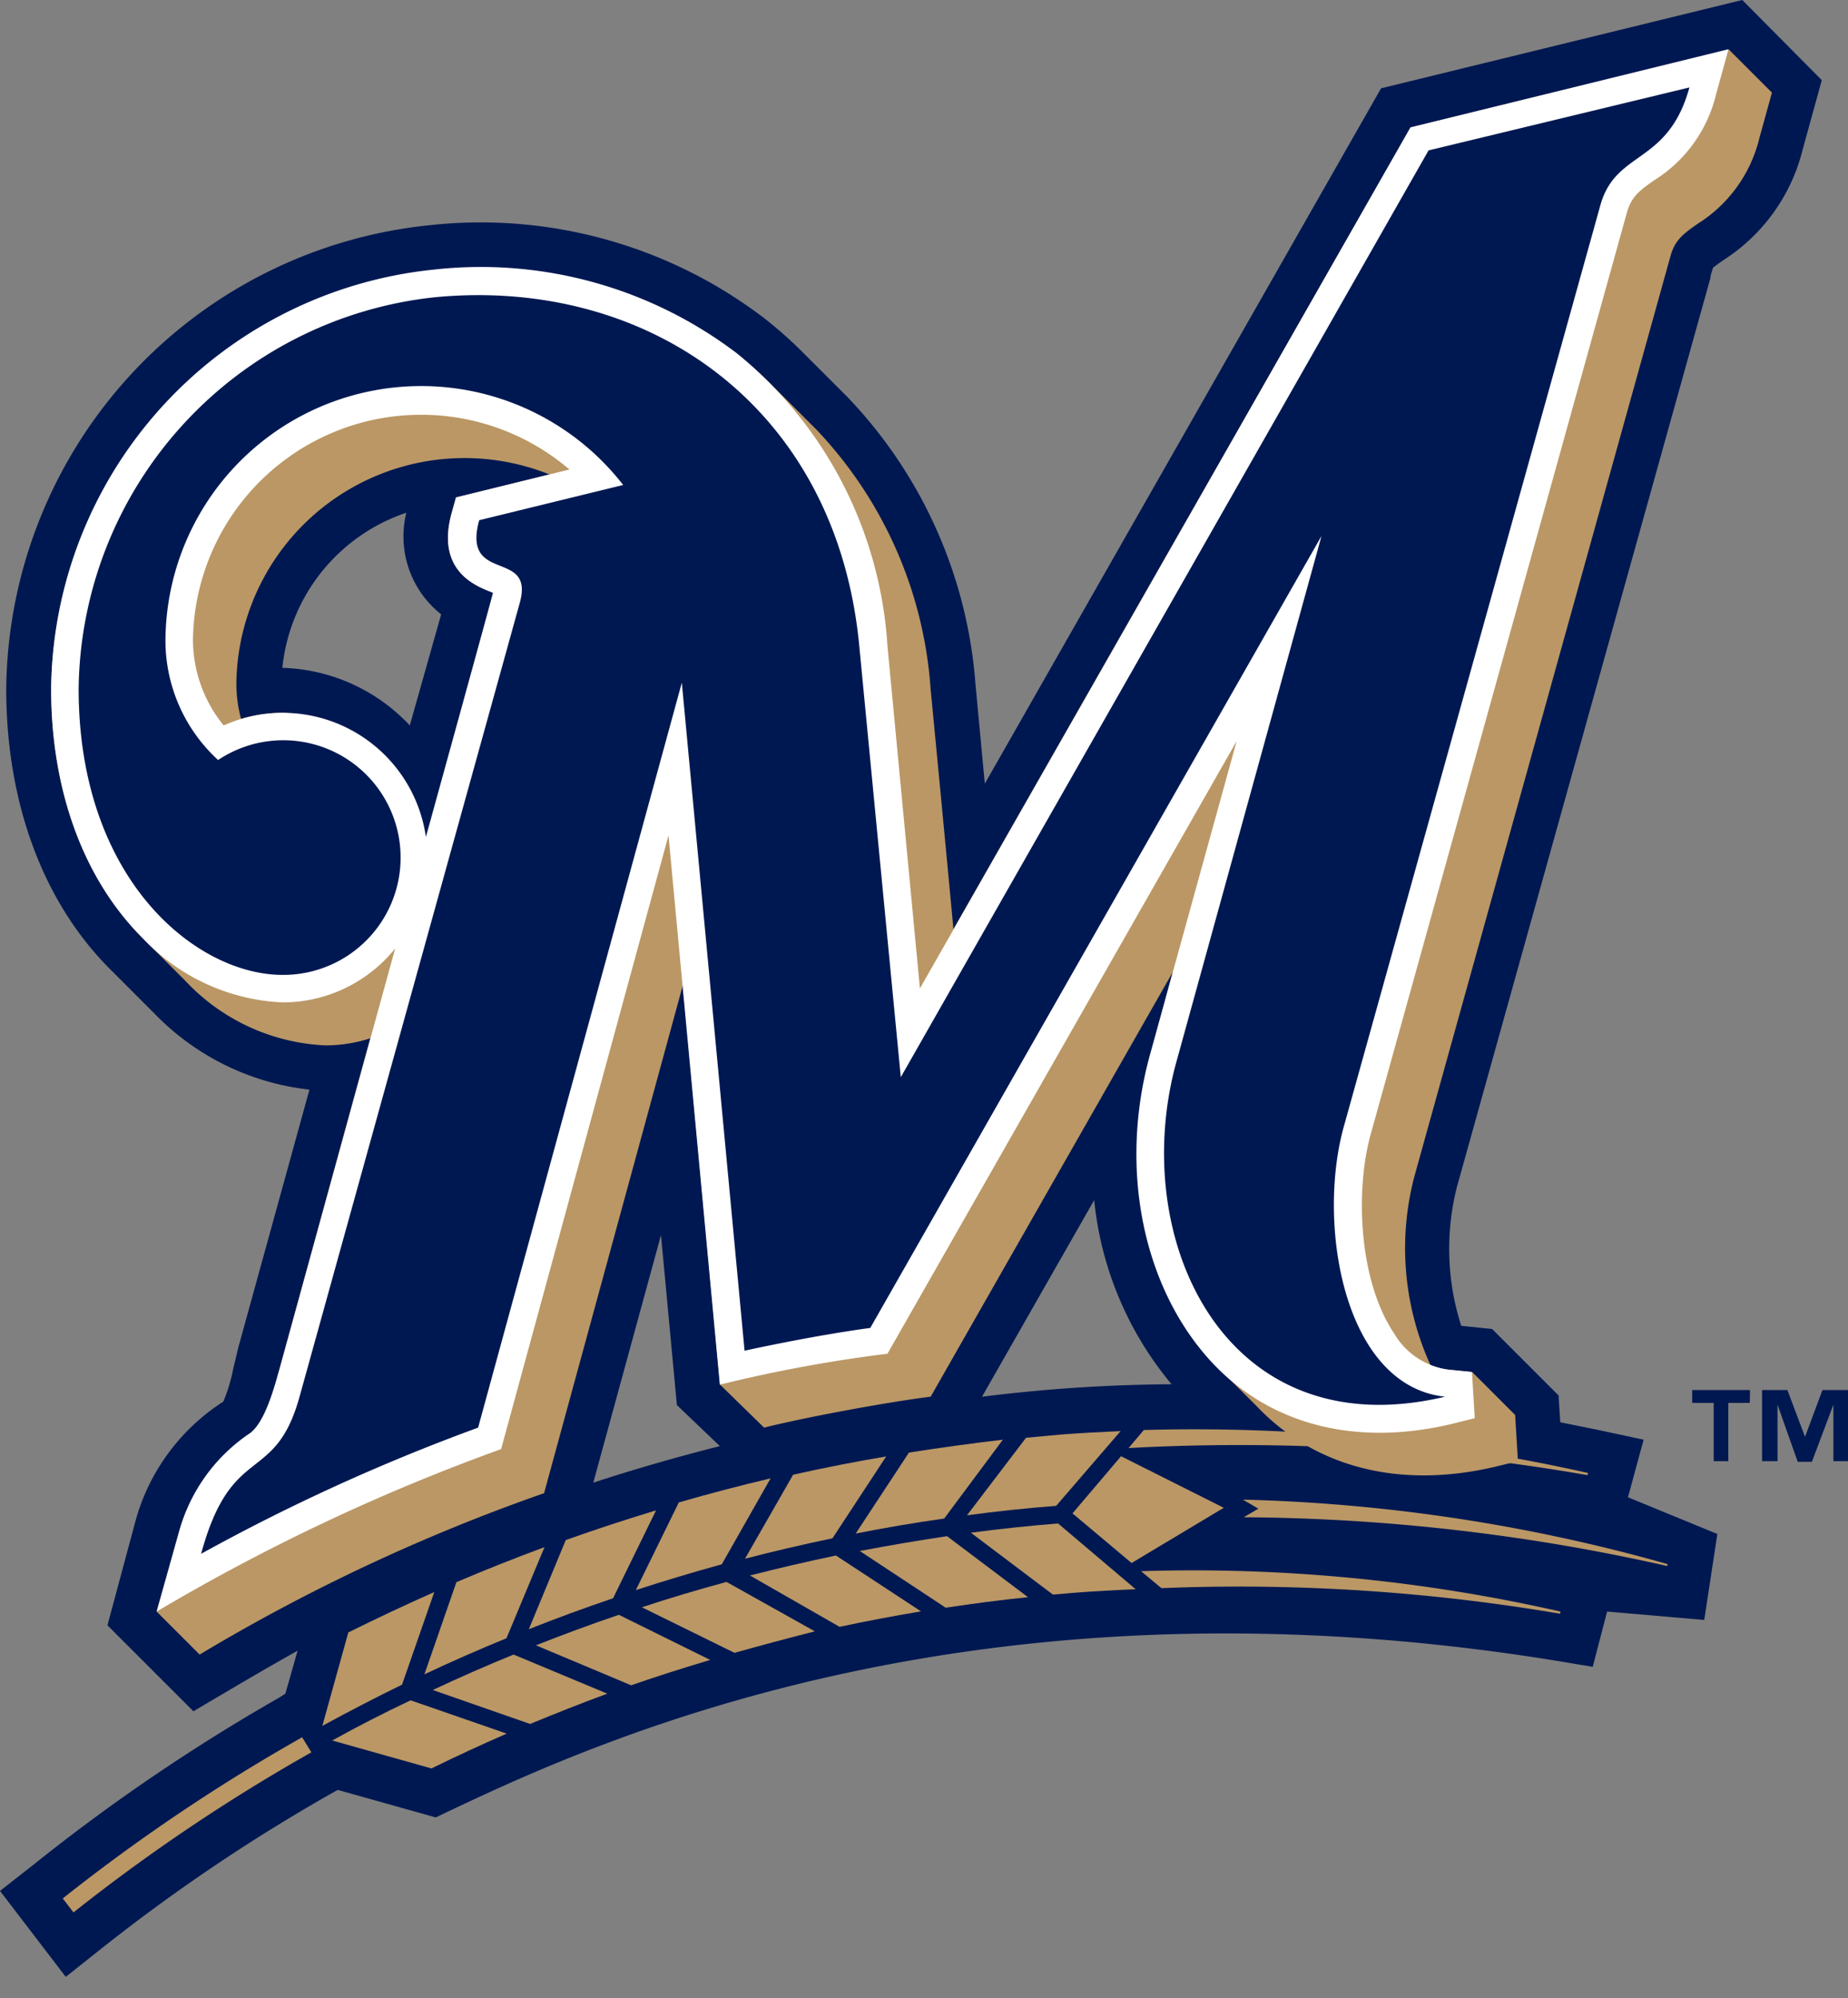 <svg id="Layer_1" data-name="Layer 1" xmlns="http://www.w3.org/2000/svg" viewBox="0 0 86 93"><rect x="0" y="0" width="86" height="93" fill="#808080" stroke="none"/><defs><style>.cls-1{fill:#001851;}.cls-2{fill:#001850;}.cls-3{fill:#ba9765;}.cls-4{fill:#fff;}</style></defs><title>Artboard 1</title><path class="cls-1" d="M10.84,63.76a7.28,7.28,0,0,1-.45,1.47,9.62,9.62,0,0,0-4.07,5.5L5,75.64l4,4,1.39-.82c.83-.49,2-1.18,3.46-2l-.57,2L13,79A88.3,88.3,0,0,0,1.62,86.73L0,88,3.06,92l1.65-1.31a83.42,83.42,0,0,1,10.79-7.27l.22-.12,4.56,1.28.27-.13c6.8-3.23,24.86-11.81,52.84-7l.73.12.67-2.57,4.52.39.61-4-4.16-1.71L76.49,67l-2.15-.46-1.73-.35-.08-1.25-3.09-3.09L68,61.7a11.73,11.73,0,0,1-.2-6.46L79.6,12.93c0-.15.08-.3.11-.46h0c.09-.08.34-.26.47-.35A8.54,8.54,0,0,0,83.88,7l.9-3.27L81.08,0,64.27,4.11,45.83,36.47l-.43-4.58a21.66,21.66,0,0,0-5.95-13.4L37.26,16.3h0l-.06-.06a20.06,20.06,0,0,0-1.62-1.42A21.75,21.75,0,0,0,20,10.48,21.91,21.91,0,0,0,.29,32.06C.29,37.35,2,42,5.15,45.13l2,2a11.85,11.85,0,0,0,7.25,3.58l-3.31,12Zm8.23-30a8.45,8.45,0,0,0-5.93-2.68h0a8.53,8.53,0,0,1,5.77-7.22,4.62,4.62,0,0,0,1.62,4.73ZM27.61,69l3.15-11.52.74,7.91,2,1.91C31.47,67.81,29.41,68.41,27.61,69Zm18.09-4,5.22-9.15a15.82,15.82,0,0,0,3.6,8.57A74.66,74.66,0,0,0,45.71,65Zm34-52.55h0Z"/><polygon class="cls-2" points="79.72 12.46 79.72 12.47 79.72 12.46 79.72 12.46"/><path class="cls-3" d="M25.32,69.49l6.46-23.65,1.73,18.6,2.05,2C37.28,66,41.2,65.26,43.31,65L54.57,45.25l-1,3.73c-1.51,5.36-.36,11,2.93,14.48.38.4,1.73,1.72,2,2,2.72,2.85,6.66,3.84,11.08,2.8L70.64,68l-.13-2.15-2-2-1.1-.11a3.07,3.07,0,0,1-.84-.21,13.12,13.12,0,0,1-.73-8.85l11.91-42.8c.21-.72.59-1,1.26-1.47a6.51,6.51,0,0,0,2.87-4l.58-2.1-2-2L65.64,5.93,44.37,43.24c-.5-5.35-1.06-11.15-1.06-11.15A19.49,19.49,0,0,0,38,20l-2.23-2.23a17.61,17.61,0,0,0-1.45-1.28,19.67,19.67,0,0,0-14.14-3.9A19.82,19.82,0,0,0,2.38,32.06c0,4.73,1.51,8.85,4.25,11.59l2,2a9.5,9.5,0,0,0,6.52,3,6.74,6.74,0,0,0,2.08-.33L13,63.74c-.21.7-.5,2.62-1.34,3.15a7.63,7.63,0,0,0-3.32,4.39L7.29,75l2,2A86.94,86.94,0,0,1,25.32,69.49ZM19.95,39.22c-.34-.34-1.86-3.51-2.21-3.85a6.54,6.54,0,0,0-4.59-2.2,6.73,6.73,0,0,0-1.93.29A6.3,6.3,0,0,1,11,31.77a10.62,10.62,0,0,1,14.57-9.69l-4.35,1.07-.2.72c-.73,2.64,1.05,3.36,1.73,3.64.09,0,.47-.15.17.2l-2.68,9.77A5.21,5.21,0,0,1,19.95,39.22Z"/><path class="cls-4" d="M23.32,67.44l7.79-28.56L33.5,64.44A66.46,66.46,0,0,1,41.3,63L57.55,34.49,53.54,49c-1.51,5.36-.36,11,2.93,14.48,2.72,2.85,6.66,3.84,11.08,2.79L68.63,66l-.13-2.15-1.1-.11a3.47,3.47,0,0,1-2.52-1.68c-1.65-2.46-1.84-6.7-1.06-9.39L75.72,9.86c.21-.72.59-1,1.26-1.47a6.5,6.5,0,0,0,2.88-4l.58-2.1L65.64,5.93,42.81,46,41.3,30.07a19.07,19.07,0,0,0-7-13.62,19.67,19.67,0,0,0-14.14-3.9A19.82,19.82,0,0,0,2.38,32.06c0,4.73,1.51,8.85,4.25,11.59a9.51,9.51,0,0,0,6.52,3,6.72,6.72,0,0,0,5.24-2.51L13,63.74c-.21.7-.66,2.52-1.43,3a8.1,8.1,0,0,0-3.23,4.51L7.29,75A93.67,93.67,0,0,1,23.32,67.44Zm-2.1-44.29-.2.72c-.73,2.64,1.05,3.36,1.73,3.64l.19.08c0,.08-3.12,11.36-3.12,11.36a6.73,6.73,0,0,0-9.41-5.19,6.31,6.31,0,0,1-1.43-4,10.62,10.62,0,0,1,17.52-7.91Z"/><path class="cls-1" d="M22.25,66.44l9.48-34.67,2.92,31.09c1-.22,3.55-.75,5.85-1.06l21-36.86L54.77,49.33C52.45,57.53,56.92,67.45,67.25,65c-4.76-.5-6-8.15-4.68-12.69L74.49,9.5c.74-2.53,3.14-1.83,4.13-5.43L66.48,7,41.92,50.13,40,30.19C39,19,30.24,12.89,20.27,13.83A18.54,18.54,0,0,0,3.66,32.06c0,8.89,5.48,13.31,9.49,13.31a5.46,5.46,0,1,0-3-10A7.54,7.54,0,0,1,7.7,29.76,11.9,11.9,0,0,1,29,22.57l-6.7,1.64c-.82,3,2.59,1.3,1.89,3.84L13.94,65c-1.15,4.15-3.16,2.08-4.58,7.31A91.83,91.83,0,0,1,22.25,66.44Z"/><path class="cls-3" d="M33.81,73.62q-2,.54-3.94,1.18l4.31,2.12q1.85-.52,3.74-1Z"/><path class="cls-3" d="M44.07,71.49q-2,.3-4.06.69l4,2.64c1.26-.19,2.54-.36,3.83-.49Z"/><path class="cls-3" d="M42.3,67.6l-2.48,3.77q2-.4,4.12-.7L46.67,67Q44.47,67.26,42.3,67.6Z"/><path class="cls-3" d="M23.9,77q-1.91.78-3.76,1.65l4.53,1.58q1.78-.74,3.59-1.41Z"/><path class="cls-3" d="M19.11,79.13Q17.26,80,15.46,81l4.62,1.3q1.73-.85,3.5-1.62Z"/><path class="cls-3" d="M28.8,75.15c-1.3.44-2.59.92-3.86,1.42l4.43,1.86c1.21-.42,2.44-.81,3.68-1.18Z"/><path class="cls-3" d="M34.67,72.54q2-.52,4.07-.95l2.5-3.81q-2.19.37-4.33.85Z"/><path class="cls-3" d="M38.9,72.39q-2,.42-4,.93l4.17,2.39q1.88-.4,3.79-.72Z"/><path class="cls-3" d="M49.38,66.76l-1.63.15L45,70.52q2.06-.28,4.15-.44l3-3.48C51.23,66.64,50.3,66.69,49.38,66.76Z"/><path class="cls-3" d="M45.18,71.33,49,74.21l.92-.08c1-.08,2-.13,2.93-.17l-3.61-3.06Q47.21,71.06,45.18,71.33Z"/><path class="cls-3" d="M29.59,74q2-.65,4-1.2l2.27-4q-2.16.51-4.27,1.12Z"/><path class="cls-3" d="M77.6,72.79a79.78,79.78,0,0,0-19.76-3l.72.42-.68.4a91.89,91.89,0,0,1,19.71,2.27Z"/><path class="cls-3" d="M15,80.32q1.83-1,3.71-1.92l1.5-4.31q-2,.89-4,1.88Z"/><path class="cls-3" d="M24.61,75.82q1.94-.77,3.92-1.44l2-4.09q-2.12.64-4.2,1.38Z"/><path class="cls-3" d="M19.75,77.92q1.89-.89,3.82-1.68L25.34,72q-2.08.77-4.1,1.63Z"/><path class="cls-3" d="M73.88,68.65a94.59,94.59,0,0,0-21.36-1.26l.71-.84a83.54,83.54,0,0,1,20.67,2Z"/><path class="cls-3" d="M72.62,75A77.14,77.14,0,0,0,53.1,73.12l.95.79A89.1,89.1,0,0,1,72.6,75.1Z"/><polygon class="cls-3" points="52.17 67.77 49.91 70.43 52.66 72.74 56.95 70.17 52.17 67.77"/><path class="cls-3" d="M3.42,89a85.23,85.23,0,0,1,11.07-7.45l-.43-.7a85.87,85.87,0,0,0-11.14,7.5Z"/><path class="cls-1" d="M81.43,65.29h-1V68h-.68V65.29h-1v-.6h2.69ZM86,68h-.68V65.37h0l-1,2.66h-.66l-.94-2.66h0V68H82V64.69h1.18L84,66.87h0l.81-2.18H86Z"/></svg>